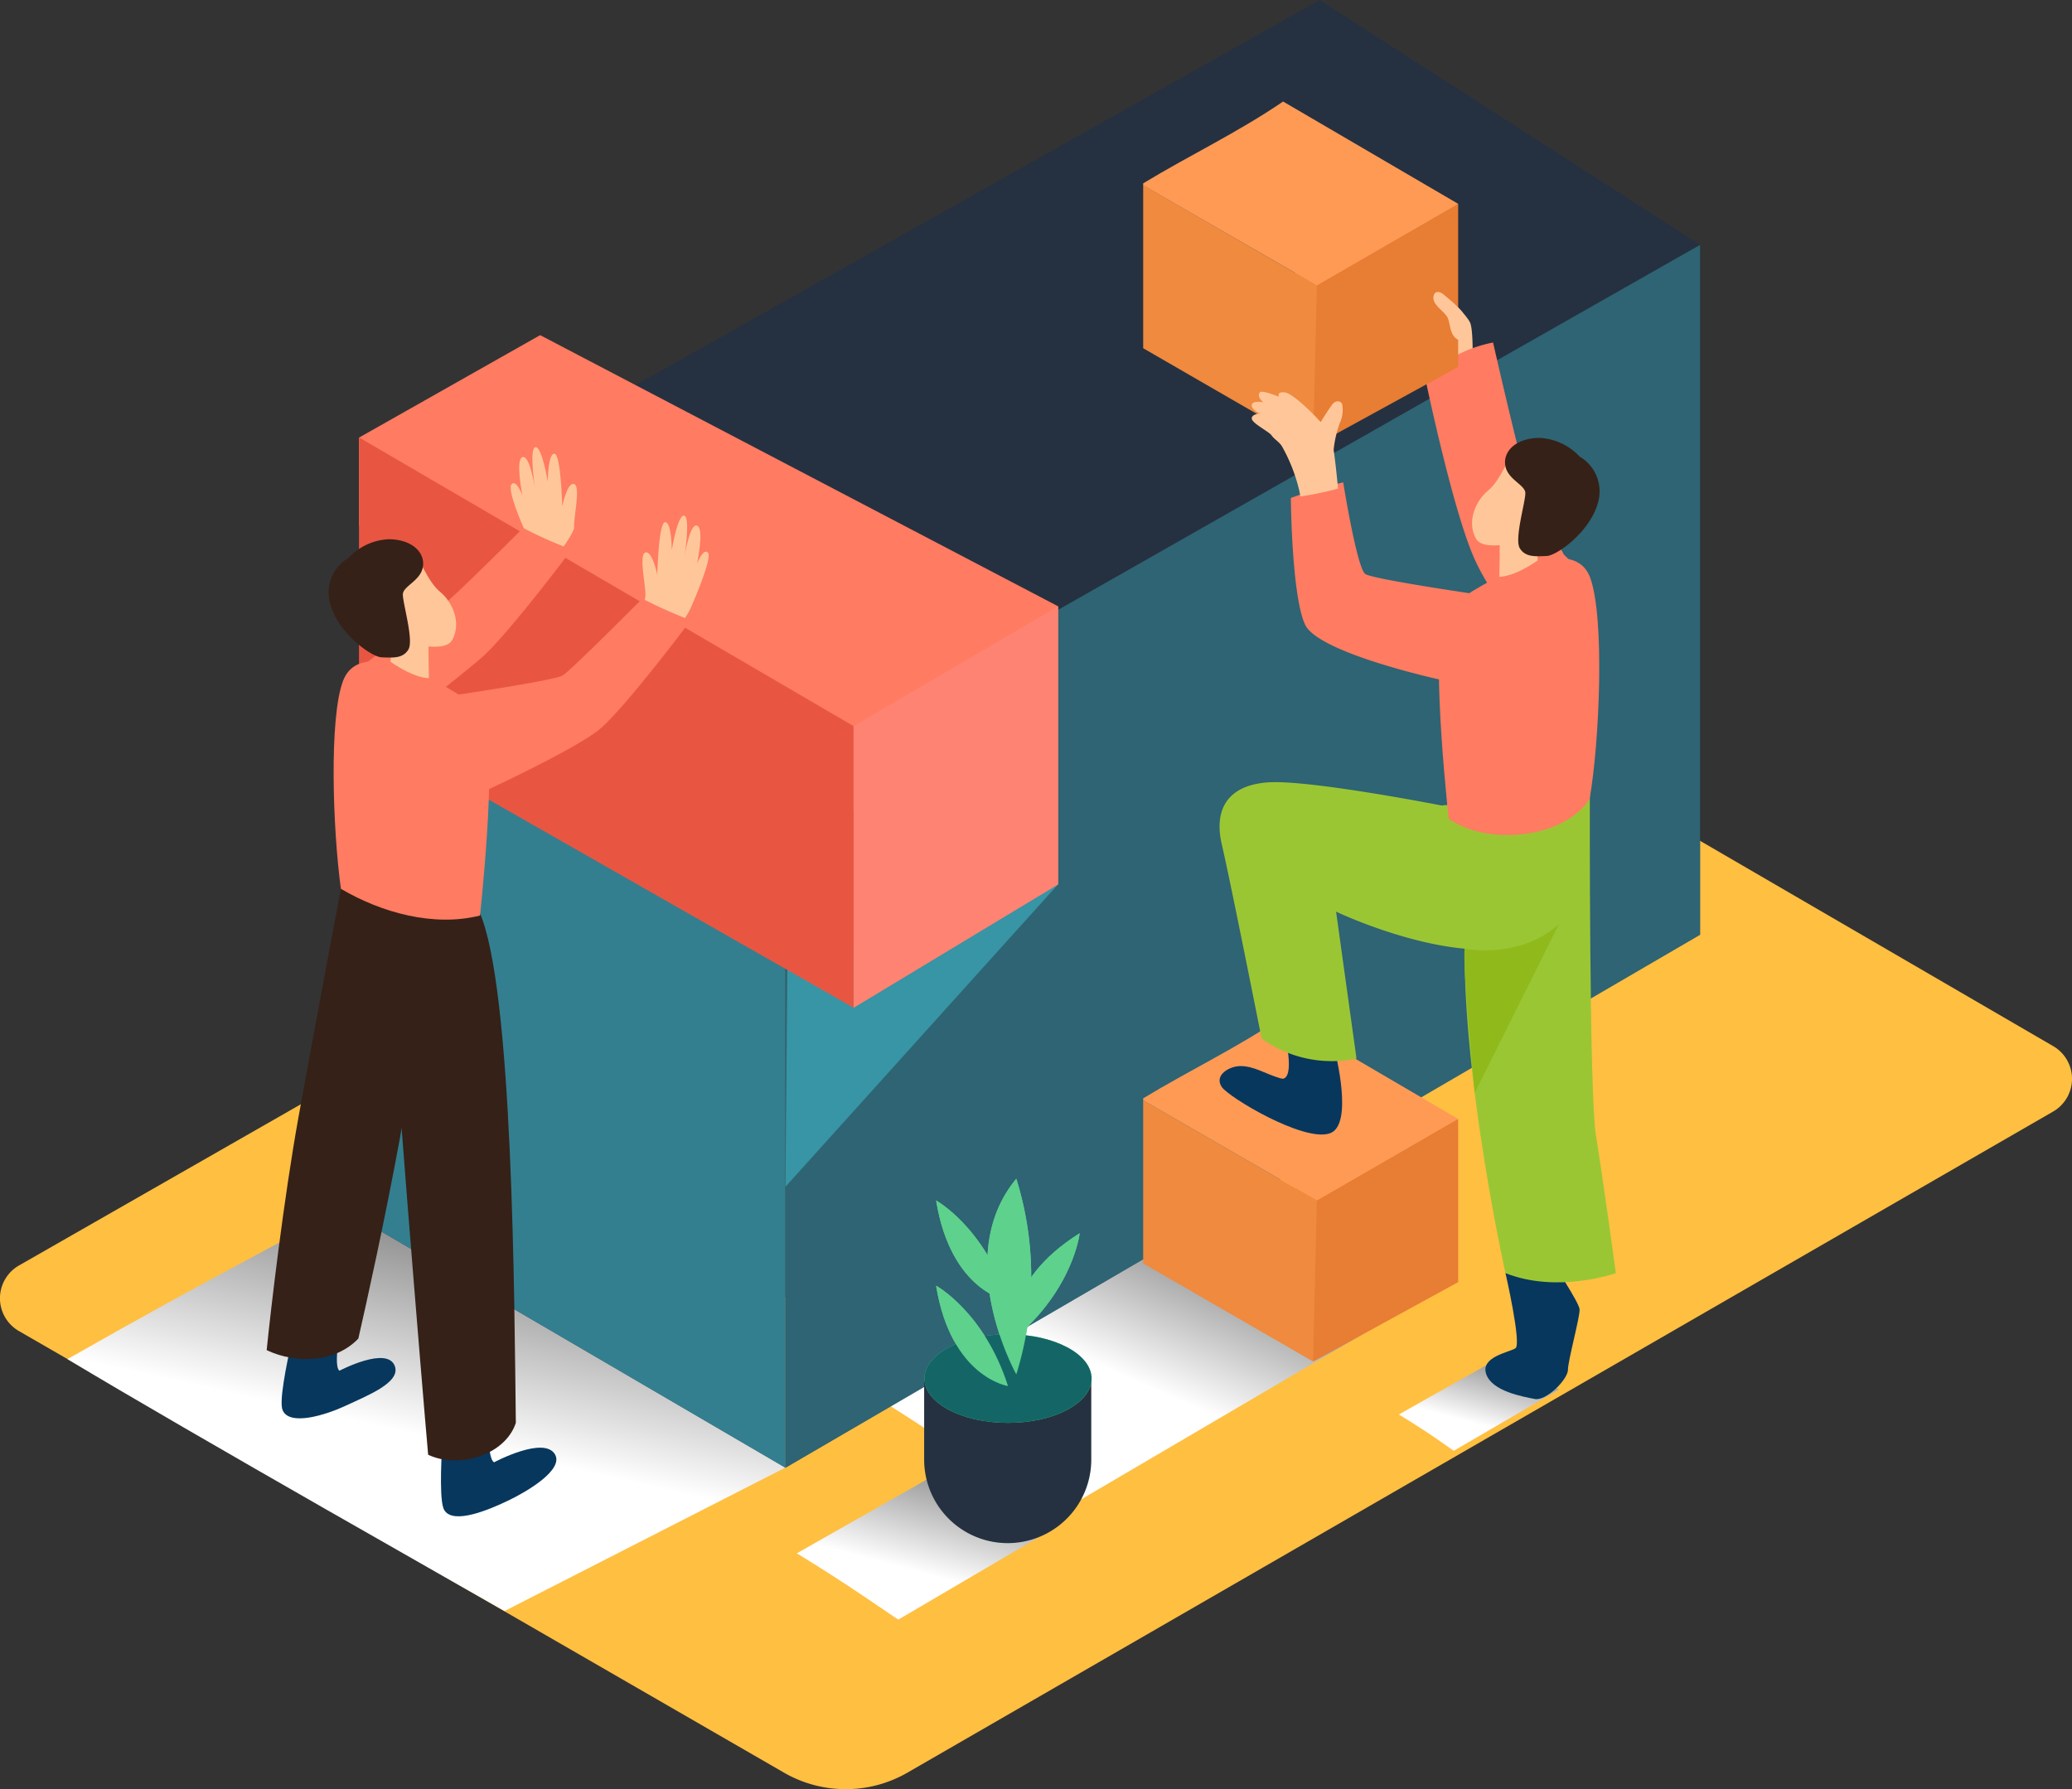 <svg xmlns="http://www.w3.org/2000/svg" xmlns:xlink="http://www.w3.org/1999/xlink" width="223.173" height="192.751" viewBox="0 0 223.173 192.751"><rect x="0" y="0" width="223.173" height="192.751" fill="#333333" stroke="none"/><defs><style>.a,.c,.d,.e,.f{isolation:isolate;}.b{fill:#ffbf41;}.c,.d,.e,.f{mix-blend-mode:multiply;}.c{fill:url(#a);}.d{fill:url(#b);}.e{fill:url(#c);}.f{fill:url(#d);}.g{fill:#e85642;}.h{fill:#253140;}.i,.j,.v{fill:#3795a5;}.i{opacity:0.51;}.j{opacity:0.78;}.k{fill:#5ed18d;}.l{fill:#146666;}.m{fill:#e87d34;}.n{fill:#ef8a3f;}.o{fill:#ff9a55;}.p{fill:#07375d;}.q{fill:#ffc799;}.r{fill:#9bc634;}.s{fill:#ff7b61;}.t{fill:#352118;}.u{fill:#90ba1c;}.w{fill:#ff8373;}</style><linearGradient id="a" x1="0.742" y1="-0.051" x2="0.408" y2="0.675" gradientUnits="objectBoundingBox"><stop offset="0" stop-color="gray"/><stop offset="1" stop-color="#fff"/></linearGradient><linearGradient id="b" x1="0.713" y1="0.192" x2="0.449" y2="0.541" xlink:href="#a"/><linearGradient id="c" x1="0.729" y1="-0.023" x2="0.414" y2="0.663" xlink:href="#a"/><linearGradient id="d" x1="0.664" y1="0.097" x2="0.482" y2="0.579" xlink:href="#a"/></defs><g class="a"><path class="b" d="M260.418,164.181l-86.16-50.107a4.073,4.073,0,0,0-4.073,0L41.3,187.806a4.073,4.073,0,0,0,0,7.064L123.7,242.441a13.3,13.3,0,0,0,13.3,0l123.384-71.211a4.073,4.073,0,0,0,.037-7.049Z" transform="translate(-39.259 -51.472)"/><path class="c" d="M252.072,226.4c-3.275,1.91-5.8,3.26-10.832,6.132,3.812,2.32,5.483,3.655,5.916,3.909l11.324-6.609C257.6,229.332,256.152,228.422,252.072,226.4Z" transform="translate(-90.568 -80.145)"/><path class="d" d="M194.887,200.7c-10.988,6.408-18.843,10.712-35.747,20.365,12.793,7.773,22.707,14.919,24.147,15.77l37.985-22.3C218.325,212.986,208.568,207.466,194.887,200.7Z" transform="translate(-69.712 -73.616)"/><path class="e" d="M170.49,242.31c-4.976,2.9-8.534,4.849-16.18,9.22,5.789,3.521,10.28,6.758,10.936,7.139l17.18-10.093C181.12,247.875,176.7,245.376,170.49,242.31Z" transform="translate(-68.485 -84.186)"/><path class="f" d="M81.823,202.26C70.8,208.668,65.934,210.779,49,220.432c12.823,7.743,45.639,26.318,47.078,27.138l30.257-15.457C123.381,230.577,95.474,209.026,81.823,202.26Z" transform="translate(-41.733 -74.012)"/><path class="g" d="M91.12,106.26v21.551l5.8,3.051V107.133" transform="translate(-52.433 -49.626)"/><path class="h" d="M251.183,65.7v74.321L152.67,197.446V113.01Z" transform="translate(-68.068 -39.322)"/><path class="h" d="M93.01,107.43v74.6l44.5,26.012V131.883Z" transform="translate(-52.913 -49.923)"/><path class="i" d="M251.183,65.7v74.321L152.67,197.446V113.01Z" transform="translate(-68.068 -39.322)"/><path class="h" d="M94.43,163.276V106.59l43.445,25.08v57.768" transform="translate(-53.274 -49.71)"/><path class="j" d="M93.01,107.43v74.6l44.5,26.012V131.883Z" transform="translate(-52.913 -49.923)"/><path class="h" d="M195.037,30.34,93.01,87.81v.037l44.08,25.132,98.938-56.261Z" transform="translate(-52.913 -30.34)"/><path class="g" d="M152.94,142.06v21.1l7.132,4.118v-21.1Z" transform="translate(-68.137 -58.72)"/><path class="g" d="M144.368,133.855v-9.243L91.12,93.52v9.5l46.116,26.706" transform="translate(-52.433 -46.389)"/><path class="h" d="M180.9,232.592a13.958,13.958,0,0,1-8.206-3.141v8.676a9,9,0,0,0,9,9h0a9,9,0,0,0,9-9V229.31C187.662,230.571,184.171,232.883,180.9,232.592Z" transform="translate(-73.154 -80.884)"/><ellipse class="k" cx="9.004" cy="4.774" rx="9.004" ry="4.774" transform="translate(99.566 143.741)"/><path class="k" d="M182.163,226.829s-6.124-.9-7.743-10.809C174.42,216.005,179.642,218.907,182.163,226.829Z" transform="translate(-73.593 -77.508)"/><path class="k" d="M184.936,221.644s-7.027-12.607,0-21.074a35.329,35.329,0,0,1,0,21.074Z" transform="translate(-75.472 -73.583)"/><path class="k" d="M182.163,214.519s-6.124-.9-7.743-10.809C174.42,203.71,179.642,206.589,182.163,214.519Z" transform="translate(-73.593 -74.381)"/><path class="k" d="M185.763,219.756s-1.537-5.968,6.975-11.316C192.738,208.44,192.1,214.37,185.763,219.756Z" transform="translate(-76.447 -75.582)"/><ellipse class="l" cx="9.004" cy="4.774" rx="9.004" ry="4.774" transform="translate(99.566 143.741)"/><path class="k" d="M182.163,226.829s-6.124-.9-7.743-10.809C174.42,216.005,179.642,218.907,182.163,226.829Z" transform="translate(-73.593 -77.508)"/><path class="k" d="M184.936,221.644s-7.027-12.607,0-21.074a35.329,35.329,0,0,1,0,21.074Z" transform="translate(-75.472 -73.583)"/><path class="k" d="M182.163,214.519s-6.124-.9-7.743-10.809C174.42,203.71,179.642,206.589,182.163,214.519Z" transform="translate(-73.593 -74.381)"/><path class="k" d="M185.763,219.756s-1.537-5.968,6.975-11.316C192.738,208.44,192.1,214.37,185.763,219.756Z" transform="translate(-76.447 -75.582)"/><path class="m" d="M227.849,218.074l15.621-8.556V191.95l-18.59,7.877Z" transform="translate(-86.412 -71.393)"/><path class="n" d="M204.32,189.24v17.575l18.306,10.57.4-17.344Z" transform="translate(-81.189 -70.705)"/><path class="o" d="M219.389,177.14c-4.812,3.3-10.1,5.8-15.069,8.817v.209l18.709,10.8,15.218-8.788Z" transform="translate(-81.189 -67.631)"/><path class="p" d="M227.772,181.264l-5.58-2.514s1.335,4.909.1,5.475c-.186.082-.507-.06-.686-.112-1.328-.41-2.6-1.238-4.028-1.223-1.112,0-2.85.94-2,2.238.694,1.089,8.8,5.968,11.63,5.013C229.861,189.283,227.772,181.264,227.772,181.264Z" transform="translate(-83.992 -68.04)"/><path class="q" d="M249.371,81.16s.186-4.6-.231-5.535-3.23-3.73-4.036-3.819-.559.38-.559.38-1.492-.642-1.693-.4-.112.552.306.9c0,0-.947-.186-1.029.231s.746.746.746.746-.806.075-.746.492,1.492,1.126,1.753,1.492,1.029.634,1.029,1.164a3.215,3.215,0,0,0,.612,2.85,7.2,7.2,0,0,1,1.328,2.984S249.11,82.294,249.371,81.16Z" transform="translate(-90.792 -40.855)"/><path class="p" d="M255.894,213.773s1.76,7.661,1.074,8.1-3.79.918-3.148,2.782,3.969,2.424,5.222,2.678,3.581-2.133,3.581-3.141,1.32-5.766,1.253-6.527-2.984-5.147-2.984-5.147" transform="translate(-93.741 -76.619)"/><path class="r" d="M264.213,144.575s-.082,32.405.656,36.911,2.148,14.852,2.148,14.852-6.251,2.238-11.891,0c0,0-5.893-26.333-4.058-41.394S264.213,144.575,264.213,144.575Z" transform="translate(-92.974 -59.183)"/><path class="r" d="M253.626,145.813c-4.133-1.089-14.353,0-14.353,0s-14.338-2.812-18.731-2.492-5.826,2.984-4.946,6.714,4.282,20.887,4.282,20.887a12.99,12.99,0,0,0,10.22,2.156l-2.2-15.83s13.293,6.341,20.887,3.223a11.242,11.242,0,0,0,5.02-3.924C253.76,152.959,253.573,149.386,253.626,145.813Z" transform="translate(-83.99 -59.034)"/><path class="s" d="M263.251,136.9c1.059-6.013,1.656-19.552.052-23.871-1.91-5.088-11.51.44-15.233,3.193-2.111,1.559-.485,18.224,0,22.8C252.226,141.955,260.431,141.2,263.251,136.9Z" transform="translate(-92.035 -50.819)"/><path class="s" d="M262.474,105.061s-1.387-1.35-2.506-2.454c-.067-.336-.656-.873-.664-1.194a15.784,15.784,0,0,1-2.663-4.55c-1.067-2.984-4.26-17.053-4.26-17.053s-4.976.8-7.221,4.237c0,0,2.984,14.323,5.326,19.3a23.222,23.222,0,0,0,5.7,7.631C259.662,110.171,260.244,102.972,262.474,105.061Z" transform="translate(-91.563 -42.907)"/><path class="q" d="M255.74,107.565c.1.142,0,4.066,0,4.066s1.425.1,4.133-1.76l-.216-4.14Z" transform="translate(-94.251 -49.491)"/><path class="q" d="M256.023,95.757s-1.216,2.984-2.477,3.991-2.395,3.29-1.305,5.222,8.832-.5,8.952-2.738S260.73,94.5,256.023,95.757Z" transform="translate(-93.251 -46.911)"/><path class="t" d="M264.6,95.594a6.289,6.289,0,0,0-4.379-2.014c-2.559.052-3.872,1.492-3.625,2.984s2.1,2.059,2.156,2.924-1.2,4.953-.6,5.968,1.746.888,2.887.85,4.9-2.76,5.61-6.027a4.334,4.334,0,0,0-2.051-4.685Z" transform="translate(-94.462 -46.405)"/><path class="s" d="M245.61,112.055s-11.033-1.611-11.936-2.171S231.28,100,231.28,100a54.867,54.867,0,0,0-5.64,1.678s.082,10.518,1.529,13.644,14.919,6.02,14.919,6.02" transform="translate(-86.605 -48.036)"/><path class="u" d="M250.713,166.431s5.856,1.231,10.175-2.641L251.81,182S250.519,168.975,250.713,166.431Z" transform="translate(-92.969 -64.24)"/><path class="m" d="M227.849,85.911l15.621-8.564V59.78l-18.59,7.877Z" transform="translate(-86.412 -37.819)"/><path class="n" d="M204.32,57.08V74.648l18.306,10.578.4-17.344Z" transform="translate(-81.189 -37.133)"/><path class="o" d="M219.389,45c-4.812,3.3-10.1,5.8-15.069,8.817v.209l18.709,10.787,15.218-8.788Z" transform="translate(-81.189 -34.064)"/><path class="q" d="M223.23,92.76a18.134,18.134,0,0,1,1.9,4.864c0,.067.06.283.112.574l1.268-.209c.932-.179,1.865-.388,2.782-.642-.134-1.4-.3-2.984-.477-4.177a12.063,12.063,0,0,1,.656-2.865,3.32,3.32,0,0,0,.269-2.029.47.47,0,0,0-.433-.328c-.492,0-.671.4-.925.746-.336.485-.649.985-.962,1.492-1.238-1.388-3.133-3.1-3.819-3.193-.97-.142-.671.463-.671.463s-1.828-.746-2.051-.485-.134.664.373,1.082c0,0-1.149-.231-1.246.276s.873.918.873.918-.977.09-.873.6,1.85,1.365,2.126,1.768S222.932,92.3,223.23,92.76Z" transform="translate(-85.172 -44.712)"/><path class="q" d="M249.4,77.092a1.007,1.007,0,0,1-.231-.142.366.366,0,0,0,.216-.418,5.924,5.924,0,0,0-.4-1.216.388.388,0,0,0,.366-.627,11.87,11.87,0,0,0-1.634-1.574c-.3-.239-.656-.642-1.067-.6a.4.4,0,0,0-.358.276c-.433,1.089,1.261,1.783,1.529,2.648s.224,1.865,1.2,2.29C249.449,77.927,249.829,77.286,249.4,77.092Z" transform="translate(-91.831 -41.054)"/><path class="v" d="M182.039,158.05,152.67,190.634l.2-23.409Z" transform="translate(-68.068 -62.782)"/><path class="s" d="M91.12,99.269v-9.5L110.612,78.74,166.4,107.952V137.9L144.368,151.2V130.1Z" transform="translate(-52.433 -42.635)"/><path class="w" d="M162.5,130.805,184.536,117.9v29.951L162.5,161.144Z" transform="translate(-70.565 -52.583)"/><path class="g" d="M91.12,124.575l53.248,30.376V124.612L91.12,93.52" transform="translate(-52.433 -46.389)"/><path class="q" d="M131.16,116.7a11,11,0,0,0,.962-3.267c.067-.992-.746-4.431,0-4.655s1.276,2.395,1.276,2.395.142-5.662.85-5.662.709,3.029.709,3.029.634-3.879,1.343-3.73,0,4.61,0,4.61.574-3.827,1.38-3.543,0,4.125,0,4.125.664-1.753,1.179-1.208-1.708,5.677-1.992,6.236-2.305,3.73-2.506,3.894S131.16,116.7,131.16,116.7Z" transform="translate(-62.604 -49.256)"/><path class="q" d="M115.4,109.965c-1.388.865,3.916-5.431,3.842-6.423s.746-4.431,0-4.655-1.276,2.395-1.276,2.395-.142-5.662-.85-5.662-.709,3.029-.709,3.029-.634-3.879-1.343-3.73,0,4.61,0,4.61-.574-3.827-1.38-3.543,0,4.125,0,4.125-.664-1.753-1.179-1.208,1.156,4.416,1.432,4.976-3.431,4.983-3.23,5.147S115.4,109.965,115.4,109.965Z" transform="translate(-57.407 -46.744)"/><path class="s" d="M88.79,123.061s9.914-7.646,10.8-8.206,8.6-8.265,8.6-8.265a48.489,48.489,0,0,0,5.222,2.327s-6.781,9.071-9.7,11.645c-2.6,2.238-10.6,8.489-10.6,8.489" transform="translate(-51.841 -49.71)"/><path class="p" d="M86.694,218.206s-1.4,5.968-.545,6.639c0,0,5.17-2.723,5.968-.492.642,1.76-2.932,3.155-5.326,4.274-2.037.955-6.035,2.238-6.766.455S82.733,214.7,82.733,214.7" transform="translate(-49.589 -77.173)"/><path class="p" d="M108.129,231.655s-.425,6.132.522,6.639c0,0,5.423-2.9,6.572-.828.91,1.634-2.947,3.939-4.976,4.916s-5.968,2.678-6.96,1.067.388-14.629.388-14.629" transform="translate(-55.433 -80.759)"/><path class="t" d="M87.637,206.48c1.872-8.206,7.669-34.658,6.975-43-.828-9.929-8.556-7.027-8.556-7.027s-2.8,14.74-4.856,26.109c-1.626,9.019-2.984,20.693-3.439,25.169C81.02,209.263,85.2,209.047,87.637,206.48Z" transform="translate(-49.039 -62.277)"/><path class="t" d="M109.124,215.588c-.164-12.935-.276-47.131-3.969-55.142-4.662-10.108-9.586.149-9.586,4.864,0,4.349,3.558,47.593,4.11,53.71C102.955,220.571,107.968,219.086,109.124,215.588Z" transform="translate(-53.563 -62.298)"/><path class="s" d="M103.2,153.234c.545-5.222,1.984-20.768-.052-22.275-3.73-2.753-12.8-8.094-14.711-2.984-1.492,3.946-1.119,15.83-.224,22.379C92.577,152.928,98.216,154.487,103.2,153.234Z" transform="translate(-51.495 -54.601)"/><path class="q" d="M99.783,122.2c-.1.142,0,4.066,0,4.066s-1.425.1-4.133-1.76l.216-4.14Z" transform="translate(-53.584 -53.208)"/><path class="q" d="M97.7,110.387s1.216,2.984,2.477,3.991,2.395,3.29,1.305,5.222-8.832-.5-8.952-2.738S93,109.126,97.7,110.387Z" transform="translate(-52.789 -50.627)"/><path class="t" d="M88.856,110.224a6.289,6.289,0,0,1,4.379-2.014c2.559.052,3.872,1.492,3.625,2.984s-2.1,2.059-2.156,2.924,1.2,4.953.6,5.968-1.746.888-2.887.85-4.9-2.76-5.61-6.027a4.334,4.334,0,0,1,2.051-4.685Z" transform="translate(-51.311 -50.121)"/><path class="s" d="M104.52,127.234s11.033-1.611,11.936-2.171,8.564-8.273,8.564-8.273a48.49,48.49,0,0,0,5.222,2.327s-6.781,9.071-9.7,11.645c-2.6,2.238-13.256,7.124-13.256,7.124" transform="translate(-55.837 -52.301)"/></g></svg>